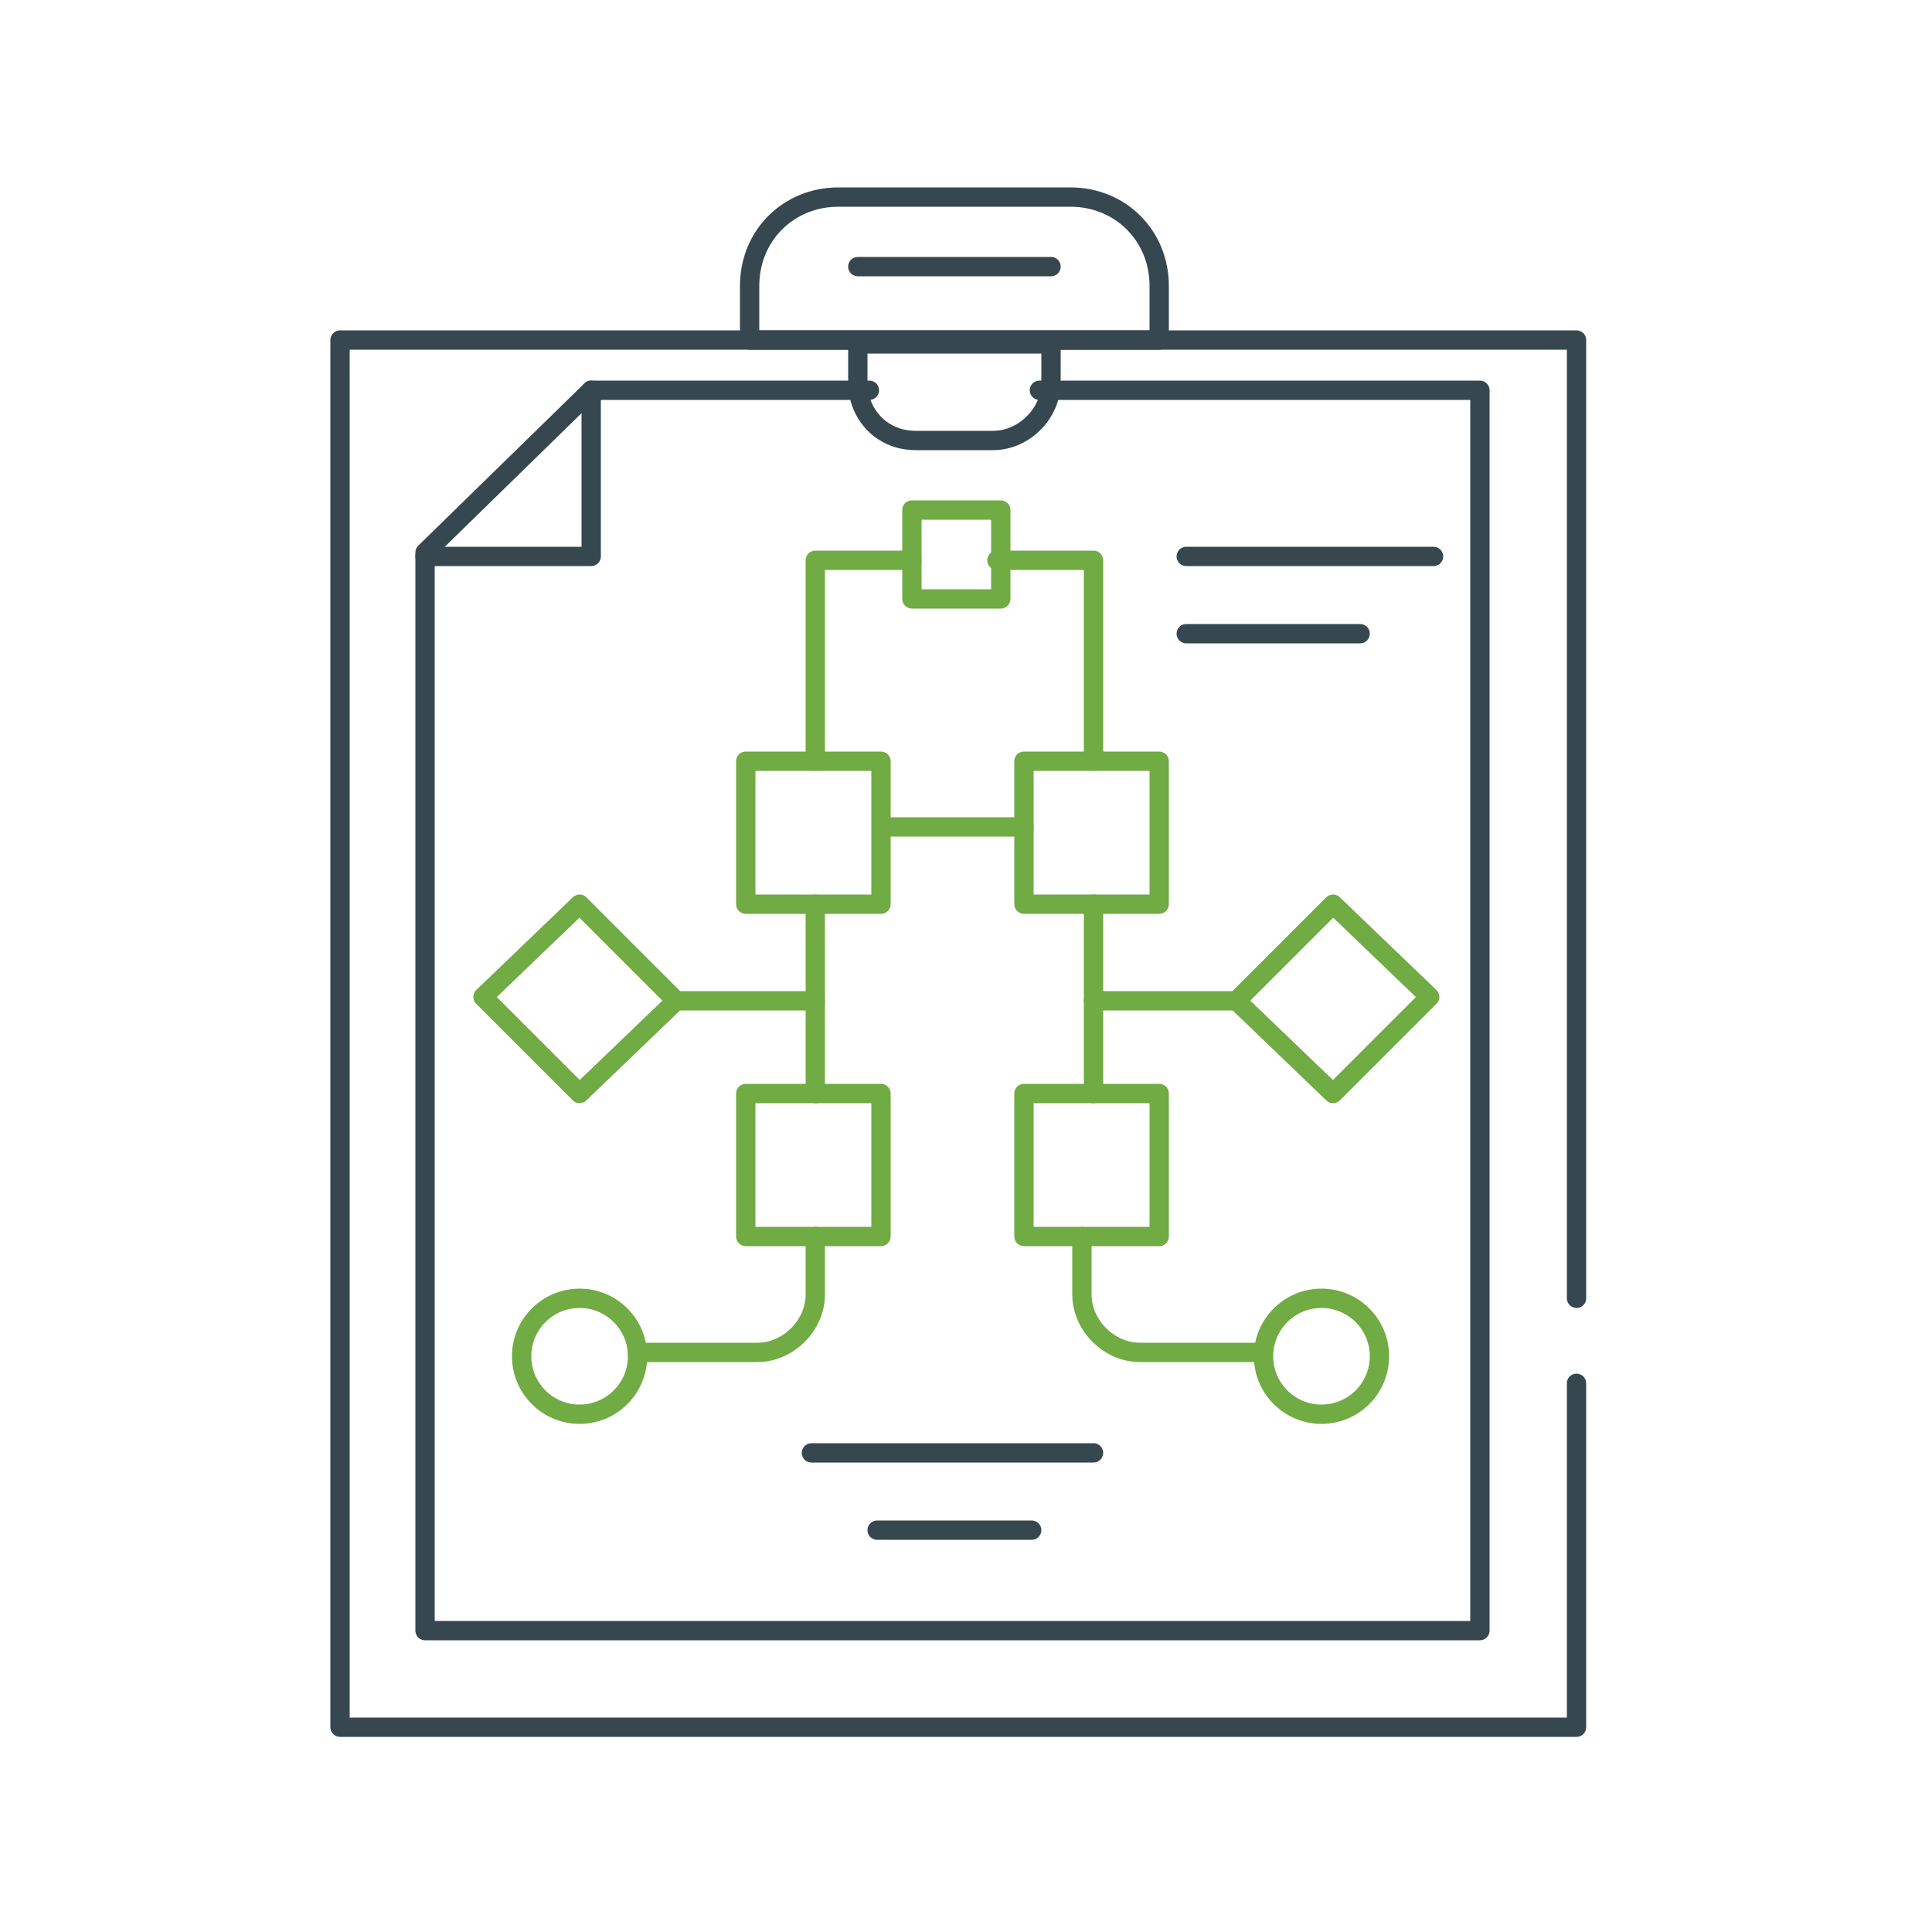 <?xml version="1.0" encoding="utf-8"?>
<!-- Generator: Adobe Illustrator 26.0.1, SVG Export Plug-In . SVG Version: 6.00 Build 0)  -->
<svg version="1.1" id="Layer_1" xmlns="http://www.w3.org/2000/svg" xmlns:xlink="http://www.w3.org/1999/xlink" x="0px" y="0px"
	 viewBox="0 0 50 50" style="enable-background:new 0 0 50 50;" xml:space="preserve">
<style type="text/css">
	.st0{fill:none;stroke:#36474F;stroke-width:0.5;stroke-linecap:round;stroke-linejoin:round;stroke-miterlimit:10;}
	.st1{fill:none;stroke:#71AB43;stroke-width:0.5;stroke-linecap:round;stroke-linejoin:round;stroke-miterlimit:10;}
</style>
<g>
	<polyline class="st0" points="40.8,33.6 40.8,8.8 8.8,8.8 8.8,44.7 40.8,44.7 40.8,35.8 	"/>
	<path class="st0" d="M29.9,8.8H19.4V7.4c0-1.3,1-2.3,2.3-2.3h6c1.3,0,2.3,1,2.3,2.3V8.8z"/>
	<line class="st0" x1="22.2" y1="6.9" x2="27.2" y2="6.9"/>
	<path class="st0" d="M25.7,11.4h-2c-0.9,0-1.5-0.7-1.5-1.5v-1h5v1C27.2,10.7,26.5,11.4,25.7,11.4z"/>
	<polyline class="st0" points="22.5,10.1 15.3,10.1 11,14.3 11,42.2 38.3,42.2 38.3,10.1 26.9,10.1 	"/>
	<polyline class="st0" points="15.3,10.1 15.3,14.4 11,14.4 	"/>
	<line class="st0" x1="30.7" y1="14.4" x2="37.1" y2="14.4"/>
	<line class="st0" x1="30.7" y1="16.4" x2="35.2" y2="16.4"/>
	<g>
		<rect x="23.6" y="13.2" class="st1" width="2.3" height="2.3"/>
		<rect x="19.3" y="19.7" class="st1" width="3.5" height="3.7"/>
		<rect x="26.5" y="19.7" class="st1" width="3.5" height="3.7"/>
		<rect x="19.3" y="28.3" class="st1" width="3.5" height="3.7"/>
		<rect x="26.5" y="28.3" class="st1" width="3.5" height="3.7"/>
		<polyline class="st1" points="21.1,19.7 21.1,14.5 23.6,14.5 		"/>
		<polyline class="st1" points="28.3,19.7 28.3,14.5 25.8,14.5 		"/>
		<polygon class="st1" points="15,23.4 12.5,25.8 15,28.3 17.5,25.9 		"/>
		<line class="st1" x1="21.1" y1="23.4" x2="21.1" y2="28.3"/>
		<line class="st1" x1="17.5" y1="25.9" x2="21.1" y2="25.9"/>
		<polygon class="st1" points="34.5,23.4 37,25.8 34.5,28.3 32,25.9 		"/>
		<line class="st1" x1="28.3" y1="23.4" x2="28.3" y2="28.3"/>
		<line class="st1" x1="32" y1="25.9" x2="28.3" y2="25.9"/>
		<line class="st1" x1="22.9" y1="21.4" x2="26.5" y2="21.4"/>
		<path class="st1" d="M21.1,32v1.5c0,0.8-0.7,1.5-1.5,1.5h-3.1"/>
		<circle class="st1" cx="15" cy="35.1" r="1.5"/>
		<path class="st1" d="M28,32v1.5c0,0.8,0.7,1.5,1.5,1.5h3.1"/>
		<circle class="st1" cx="34.2" cy="35.1" r="1.5"/>
	</g>
	<line class="st0" x1="21" y1="37.6" x2="28.3" y2="37.6"/>
	<line class="st0" x1="22.7" y1="39.6" x2="26.7" y2="39.6"/>
</g>
</svg>
